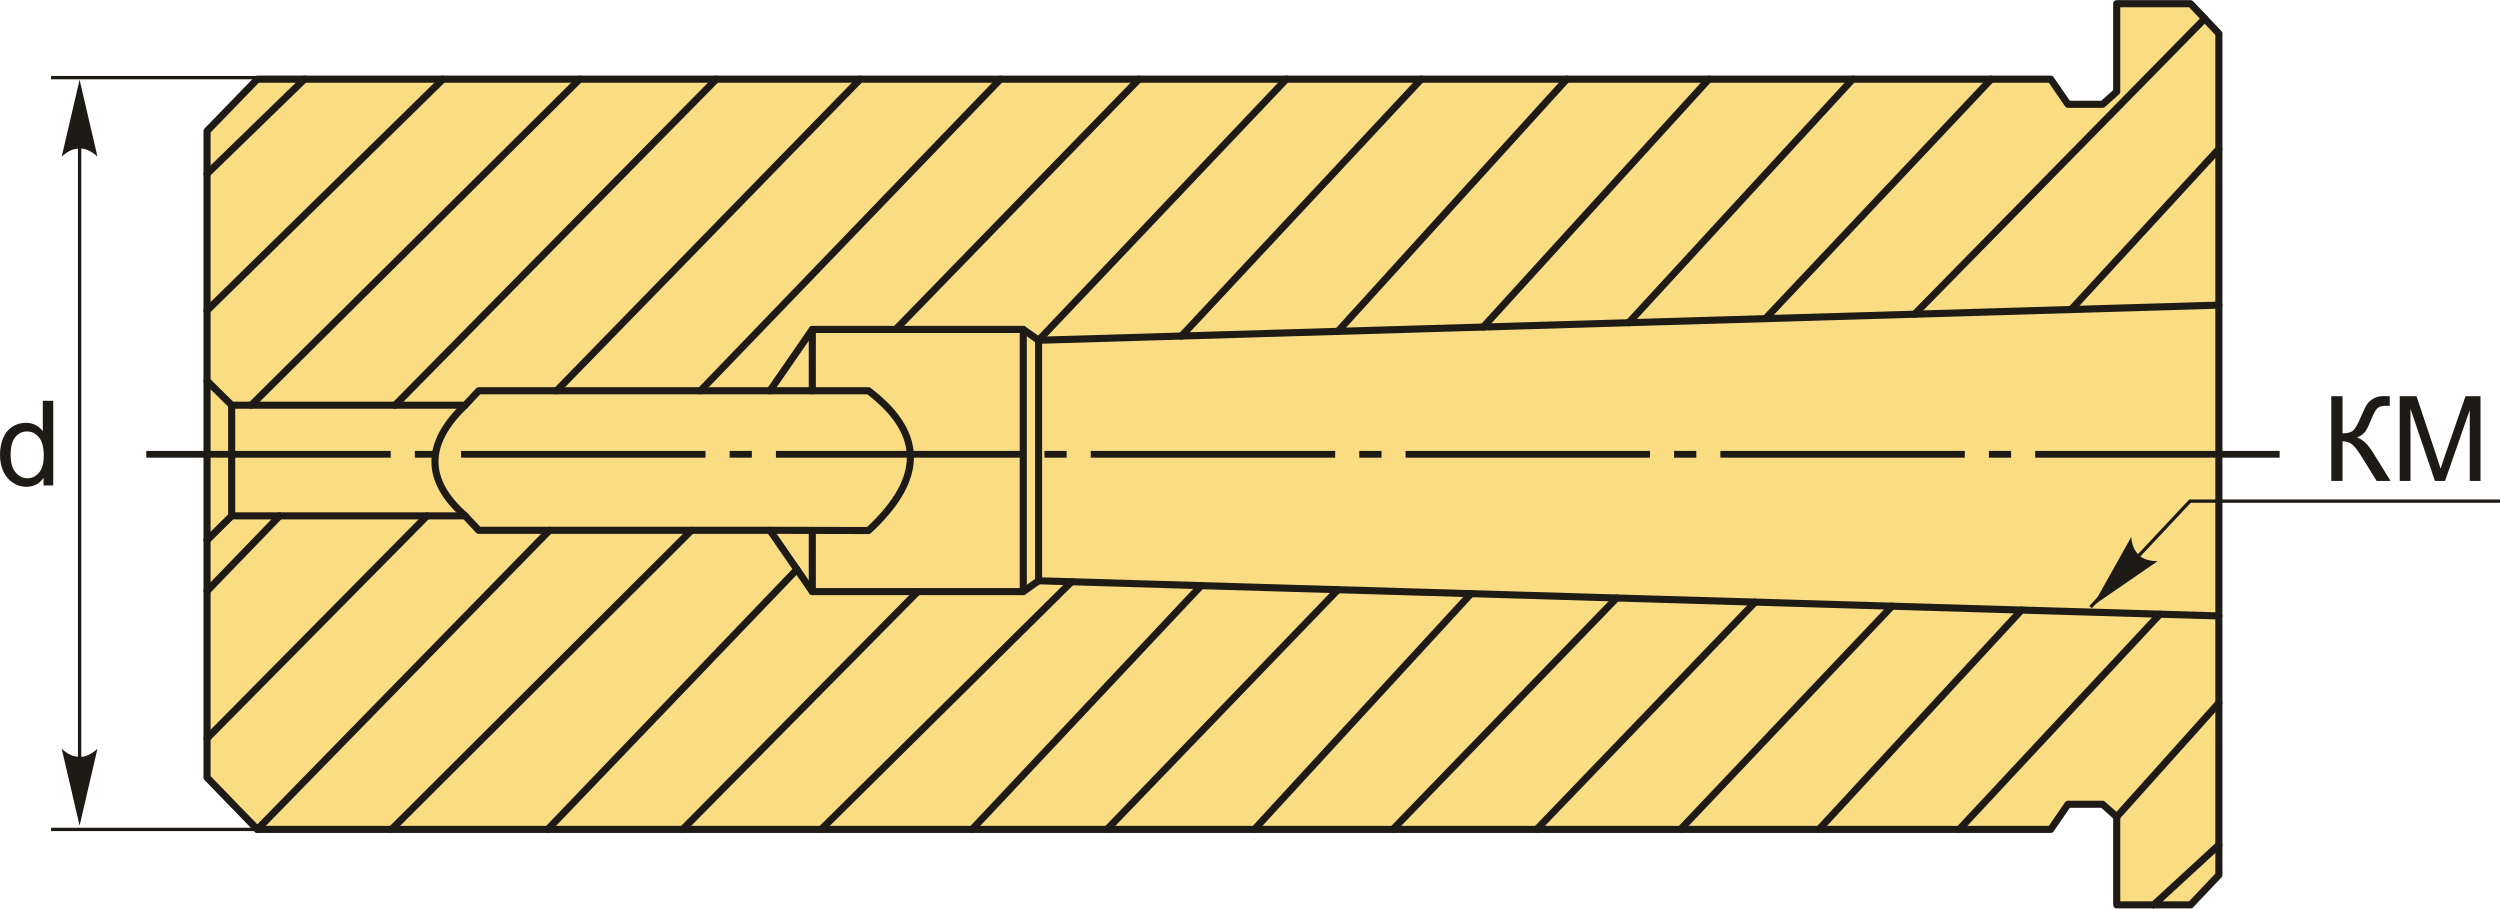 <?xml version="1.0" encoding="UTF-8"?>
<!DOCTYPE svg PUBLIC "-//W3C//DTD SVG 1.1//EN" "http://www.w3.org/Graphics/SVG/1.1/DTD/svg11.dtd">
<!-- Creator: CorelDRAW 2018 (64-Bit) -->
<svg xmlns="http://www.w3.org/2000/svg" xml:space="preserve" width="1761px" height="640px" version="1.1" style="shape-rendering:geometricPrecision; text-rendering:geometricPrecision; image-rendering:optimizeQuality; fill-rule:evenodd; clip-rule:evenodd"
viewBox="0 0 1761 639.77"
 xmlns:xlink="http://www.w3.org/1999/xlink">
 <defs>
  <style type="text/css">
   <![CDATA[
    .str1 {stroke:#1E1A16;stroke-width:2.36;stroke-miterlimit:22.926}
    .str0 {stroke:#1E1A16;stroke-width:5;stroke-linecap:round;stroke-linejoin:round;stroke-miterlimit:22.926}
    .fil1 {fill:none}
    .fil2 {fill:#1E1A16}
    .fil0 {fill:#FADC82}
    .fil4 {fill:#1E1A16;fill-rule:nonzero}
    .fil3 {fill:#1E1A16;fill-rule:nonzero}
   ]]>
  </style>
 </defs>
 <g id="Layer_x0020_1">
  <g id="_2399889712736">
   <g>
    <polygon class="fil0 str0" points="1562.98,616.23 1562.98,23.54 1543.05,2.5 1491.01,2.5 1491.01,64.5 1481.05,73.36 1456.69,73.36 1444.51,55.64 181.27,55.64 145.85,92.18 145.85,547.59 181.27,584.12 1444.51,584.12 1456.69,566.41 1481.05,566.41 1491.01,575.27 1491.01,637.27 1543.05,637.27 "/>
    <polyline class="fil1 str0" points="145.85,268.15 163.19,285.3 327.67,285.3 337.2,275.14 542.33,275.14 572.18,231.95 720.79,231.95 731.58,239.57 1562.98,214.81 "/>
    <polyline class="fil1 str0" points="145.85,380.41 163.19,363.27 327.67,363.27 337.2,373.43 542.33,373.43 572.18,416.61 720.79,416.61 731.58,408.99 1562.98,433.76 "/>
    <line class="fil1 str0" x1="163.19" y1="363.27" x2="163.19" y2= "285.3" />
    <path class="fil1 str0" d="M327.67 285.3c-28.19,26.82 -28.56,52.82 0,77.97"/>
    <path class="fil1 str0" d="M542.33 275.14l69.44 0c43.09,32.81 35.39,65.63 0,98.44l-69.44 -0.15"/>
    <line class="fil1 str0" x1="572.18" y1="231.95" x2="572.18" y2= "275.14" />
    <line class="fil1 str0" x1="572.18" y1="416.61" x2="572.18" y2= "373.49" />
    <line class="fil1 str0" x1="731.58" y1="239.57" x2="731.58" y2= "409.11" />
    <line class="fil1 str0" x1="720.79" y1="416.61" x2="720.79" y2= "231.95" />
    <line class="fil1 str0" x1="145.85" y1="122.3" x2="214.49" y2= "55.64" />
    <line class="fil1 str0" x1="145.85" y1="218.6" x2="312.04" y2= "55.64" />
    <line class="fil1 str0" x1="176.97" y1="285.3" x2="408.33" y2= "55.64" />
    <line class="fil1 str0" x1="278.27" y1="285.3" x2="504.63" y2= "55.64" />
    <line class="fil1 str0" x1="392.07" y1="275.14" x2="605.93" y2= "55.64" />
    <line class="fil1 str0" x1="493.38" y1="275.14" x2="704.73" y2= "55.64" />
    <line class="fil1 str0" x1="630.94" y1="231.95" x2="802.28" y2= "55.64" />
    <line class="fil1 str0" x1="731.58" y1="239.57" x2="906.08" y2= "55.64" />
    <line class="fil1 str0" x1="832.23" y1="236.57" x2="1001.12" y2= "55.64" />
    <line class="fil1 str0" x1="942.41" y1="233.29" x2="1103.67" y2= "55.64" />
    <line class="fil1 str0" x1="1044.8" y1="230.24" x2="1203.72" y2= "55.64" />
    <line class="fil1 str0" x1="1147.28" y1="227.19" x2="1305.02" y2= "55.64" />
    <line class="fil1 str0" x1="1243.58" y1="224.32" x2="1402.57" y2= "55.64" />
    <line class="fil1 str0" x1="1348.65" y1="221.19" x2="1553.01" y2= "13.02" />
    <line class="fil1 str0" x1="1458.94" y1="217.9" x2="1562.98" y2= "104.79" />
    <line class="fil1 str0" x1="145.85" y1="416.2" x2="196.98" y2= "363.27" />
    <line class="fil1 str0" x1="145.85" y1="520" x2="300.78" y2= "363.27" />
    <line class="fil1 str0" x1="181.27" y1="584.12" x2="387.07" y2= "373.43" />
    <line class="fil1 str0" x1="275.77" y1="584.12" x2="487.12" y2= "373.43" />
    <line class="fil1 str0" x1="385.82" y1="584.12" x2="561.36" y2= "400.96" />
    <line class="fil1 str0" x1="480.87" y1="584.12" x2="646.48" y2= "416.61" />
    <line class="fil1 str0" x1="578.42" y1="584.12" x2="754.8" y2= "409.68" />
    <line class="fil1 str0" x1="684.72" y1="584.12" x2="846.09" y2= "412.4" />
    <line class="fil1 str0" x1="779.77" y1="584.12" x2="942.45" y2= "415.27" />
    <line class="fil1 str0" x1="883.57" y1="584.12" x2="1036.2" y2= "418.07" />
    <line class="fil1 str0" x1="981.11" y1="584.12" x2="1138.77" y2= "421.12" />
    <line class="fil1 str0" x1="1082.41" y1="584.12" x2="1236.3" y2= "424.03" />
    <line class="fil1 str0" x1="1183.71" y1="584.12" x2="1332.66" y2= "426.9" />
    <line class="fil1 str0" x1="1281.26" y1="584.12" x2="1423.92" y2= "429.62" />
    <line class="fil1 str0" x1="1380.06" y1="584.12" x2="1521.45" y2= "432.52" />
    <line class="fil1 str0" x1="1491.01" y1="575.27" x2="1562.98" y2= "494.98" />
    <line class="fil1 str0" x1="1517.03" y1="637.27" x2="1562.98" y2= "595.03" />
   </g>
   <path id="ось.cdr" class="fil2" d="M307.83 317.5l-15.64 0 0 4.76 15.64 0 0 -4.76zm-204.79 0l172.18 0 0 4.76 -172.18 0 0 -4.76zm426.55 0l-15.64 0 0 4.76 15.64 0 0 -4.76zm-204.79 0l172.18 0 0 4.76 -172.18 0 0 -4.76zm426.55 0l-15.64 0 0 4.76 15.64 0 0 -4.76zm-204.79 0l172.18 0 0 4.76 -172.18 0 0 -4.76zm426.55 0l-15.64 0 0 4.76 15.64 0 0 -4.76zm-204.79 0l172.18 0 0 4.76 -172.18 0 0 -4.76zm426.55 0l-15.64 0 0 4.76 15.64 0 0 -4.76zm-204.79 0l172.18 0 0 4.76 -172.18 0 0 -4.76zm426.55 0l-15.64 0 0 4.76 15.64 0 0 -4.76zm-204.79 0l172.18 0 0 4.76 -172.18 0 0 -4.76zm221.76 0l172.18 0 0 4.76 -172.18 0 0 -4.76z"/>
   <polyline class="fil1 str1" points="1761,352.9 1542.61,352.9 1472.6,427.51 "/>
   <path id="стрелка.cdr" class="fil3" d="M1474.04 426.69l45.82 -31.52c-5.27,-0.01 -10.06,-1.17 -13.17,-4.24 -3.3,-3.29 -4.89,-6.75 -5.45,-12.74l-27.2 48.5z"/>
   <path class="fil4" d="M1642.17 278.99l7.92 0 0 26.16c3.59,0 6.13,-0.7 7.59,-2.11 1.47,-1.4 3.33,-4.76 5.61,-10.09 1.65,-3.93 3.01,-6.69 4.1,-8.31 1.07,-1.62 2.59,-2.98 4.58,-4.08 1.97,-1.09 4.16,-1.65 6.55,-1.65 3.04,0 4.64,0.03 4.81,0.08l0 6.83c-0.28,0 -0.81,-0.01 -1.59,-0.04 -0.87,-0.02 -1.4,-0.04 -1.59,-0.04 -2.52,0 -4.39,0.61 -5.61,1.83 -1.25,1.23 -2.67,3.84 -4.28,7.82 -2,5.06 -3.69,8.25 -5.08,9.57 -1.38,1.3 -3.04,2.36 -4.96,3.15 3.85,1.06 7.65,4.62 11.4,10.68l12.29 19.85 -9.8 0 -10.01 -16.16c-2.74,-4.48 -5.03,-7.57 -6.86,-9.23 -1.85,-1.68 -4.22,-2.51 -7.15,-2.51l0 27.9 -7.92 0 0 -59.65z"/>
   <path id="1" class="fil4" d="M1690.37 338.64l0 -59.65 11.83 0 14.1 42.23c1.31,3.93 2.25,6.87 2.85,8.83 0.68,-2.17 1.75,-5.36 3.19,-9.57l14.36 -41.49 10.57 0 0 59.65 -7.58 0 0 -49.9 -17.41 49.9 -7.11 0 -17.22 -50.82 0 50.82 -7.58 0z"/>
   <line class="fil1 str1" x1="35.95" y1="54.56" x2="213.76" y2= "54.56" />
   <line class="fil1 str1" x1="56.08" y1="62" x2="56.08" y2= "567.37" />
   <path id="стрелка.cdr_0" class="fil3" d="M56.06 56.05l12.6 54.17c-3.89,-3.54 -8.21,-5.91 -12.58,-5.74 -4.65,0.2 -8.16,1.68 -12.61,5.74l12.59 -54.17z"/>
   <line class="fil1 str1" x1="35.95" y1="584.12" x2="213.76" y2= "584.12" />
   <path id="стрелка.cdr_1" class="fil3" d="M56.06 581.47l12.6 -54.17c-3.89,3.54 -8.21,5.91 -12.58,5.74 -4.65,-0.2 -8.16,-1.68 -12.61,-5.74l12.59 54.17z"/>
   <path class="fil4" d="M30.66 341.86l0 -5.48c-2.74,4.26 -6.76,6.4 -12.08,6.4 -3.44,0 -6.61,-0.95 -9.48,-2.85 -2.89,-1.89 -5.13,-4.54 -6.73,-7.93 -1.58,-3.4 -2.37,-7.3 -2.37,-11.71 0,-4.31 0.72,-8.21 2.15,-11.72 1.45,-3.5 3.6,-6.2 6.47,-8.06 2.86,-1.87 6.08,-2.8 9.63,-2.8 2.61,0 4.93,0.55 6.95,1.65 2.03,1.1 3.68,2.54 4.96,4.3l0 -21.45 7.33 0 0 59.65 -6.83 0zm-23.16 -21.56c0,5.53 1.16,9.65 3.51,12.38 2.33,2.74 5.1,4.1 8.28,4.1 3.2,0 5.93,-1.3 8.17,-3.91 2.24,-2.62 3.37,-6.6 3.37,-11.96 0,-5.89 -1.14,-10.22 -3.43,-12.98 -2.28,-2.77 -5.1,-4.14 -8.45,-4.14 -3.26,0 -5.98,1.32 -8.17,3.97 -2.19,2.65 -3.28,6.83 -3.28,12.54z"/>
  </g>
 </g>
</svg>
